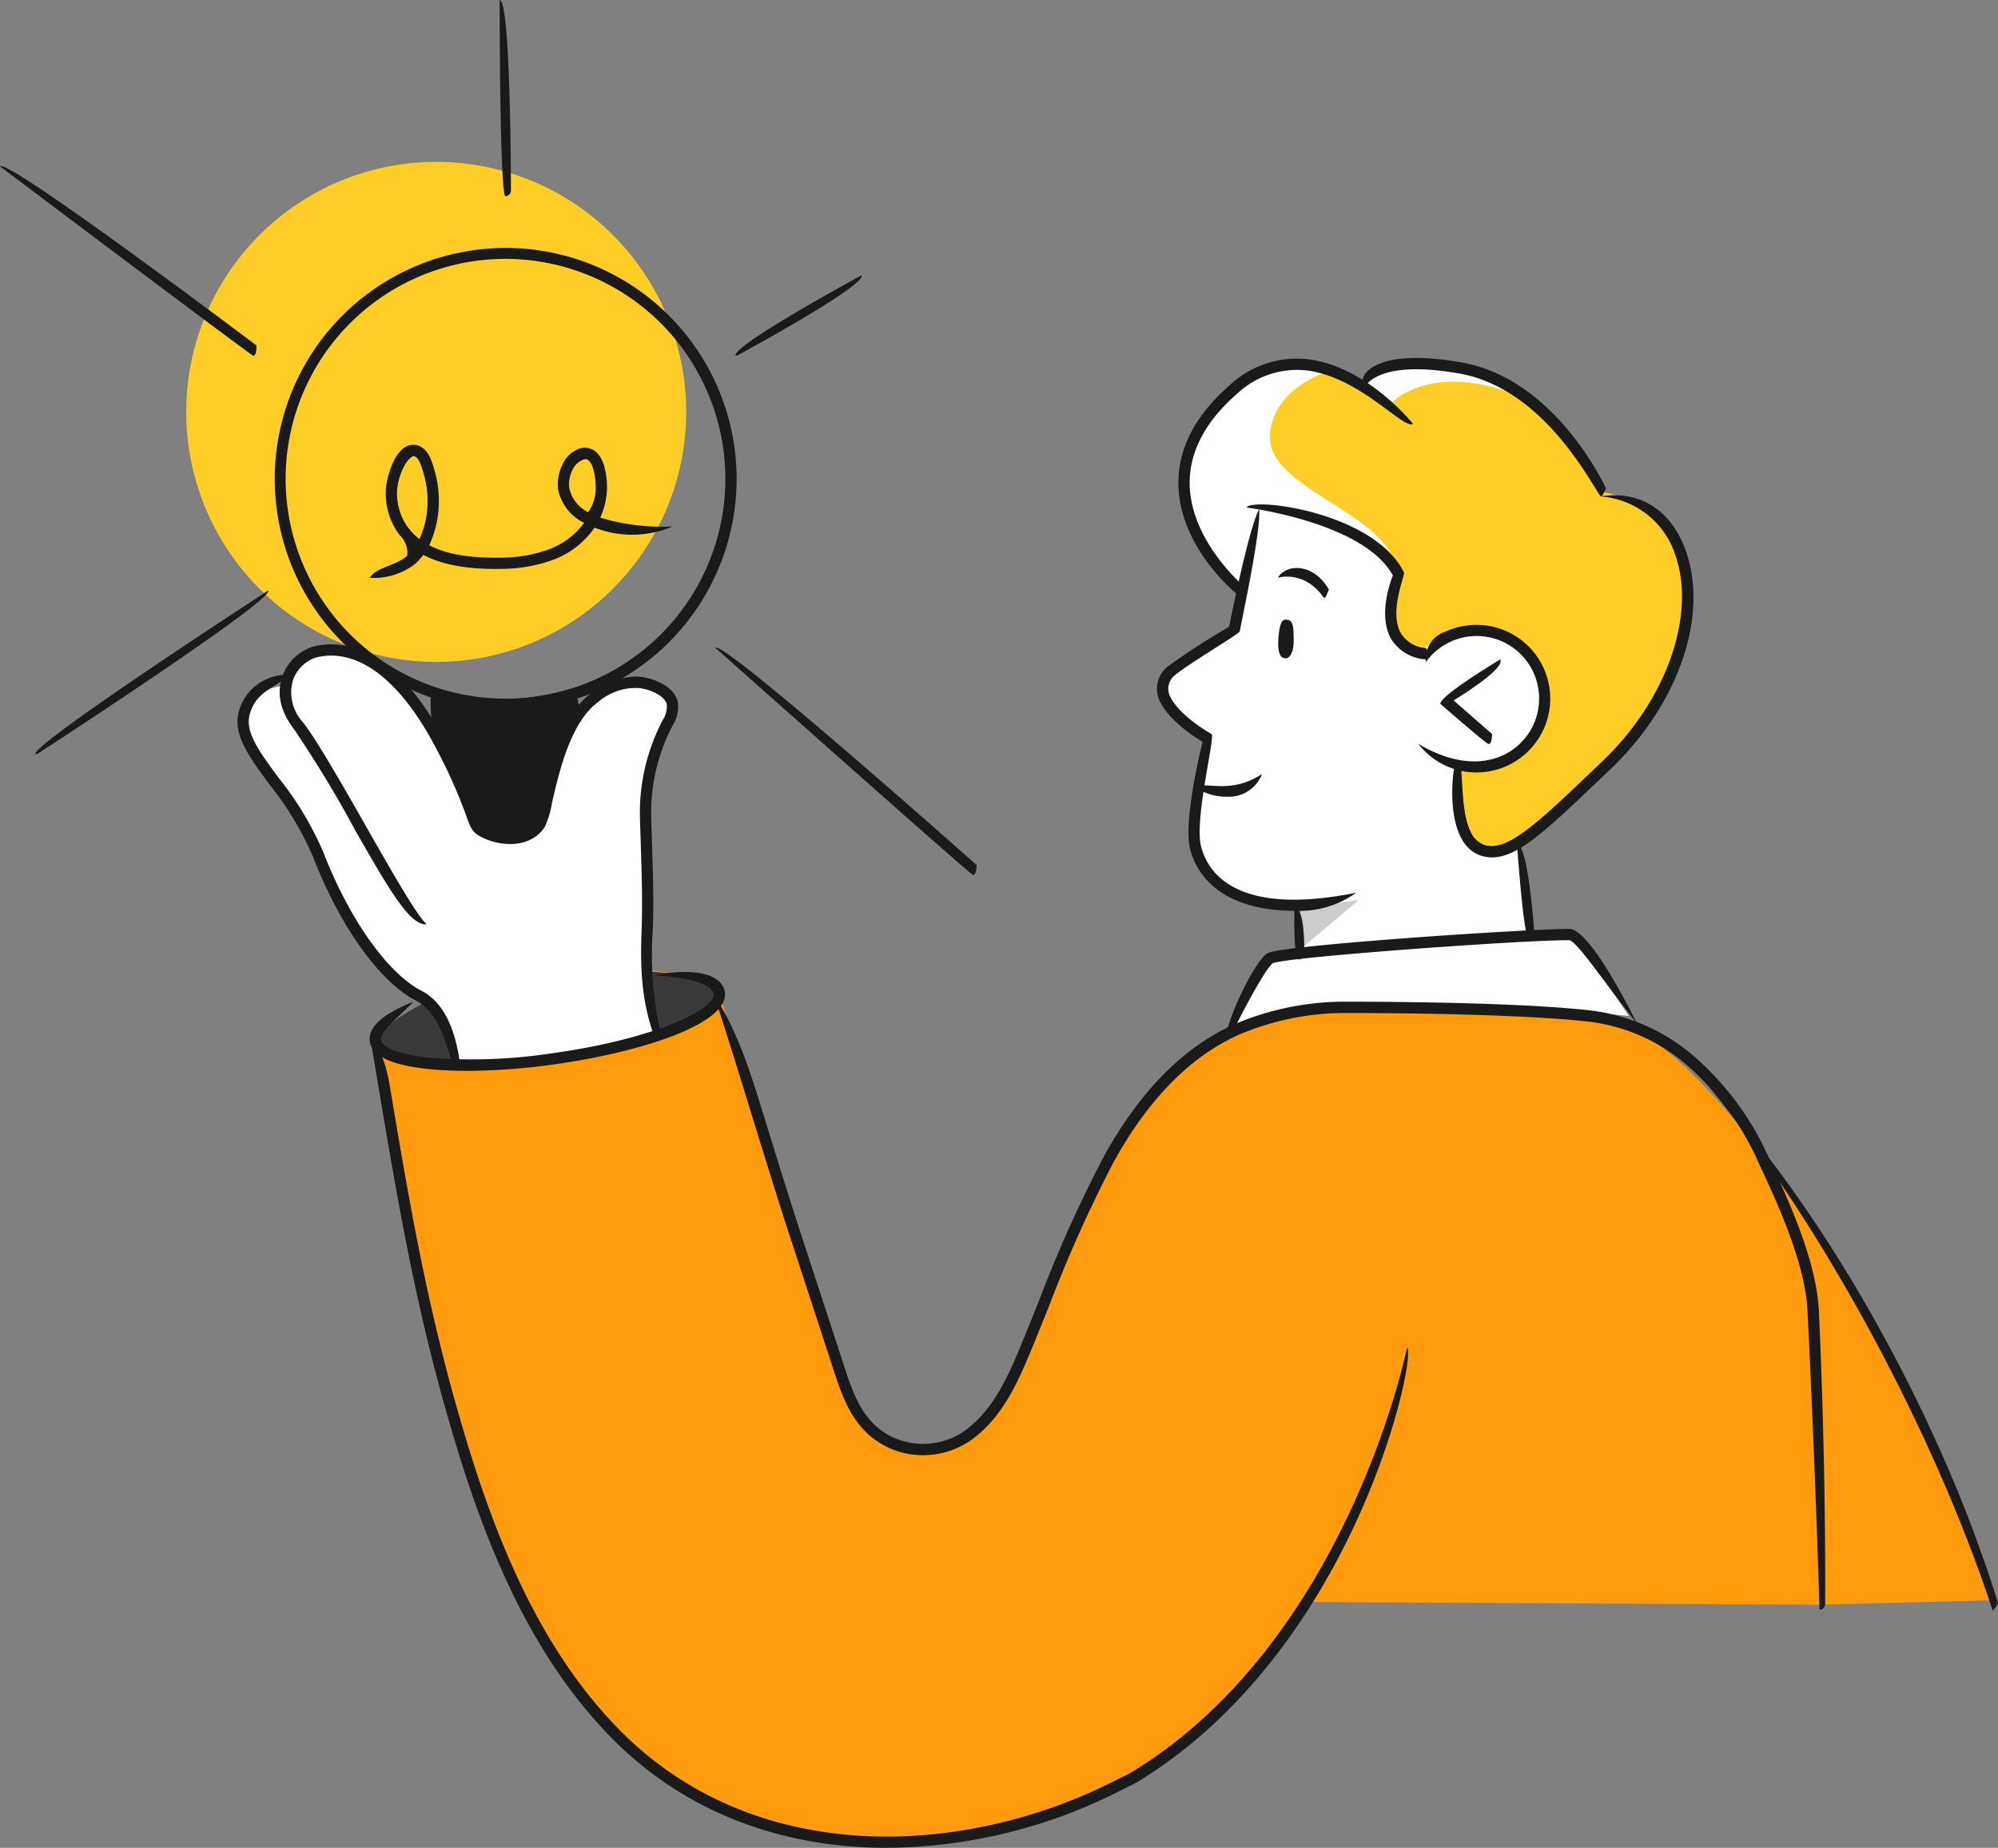 <svg xmlns="http://www.w3.org/2000/svg" width="215.8" height="199.553" viewBox="0 0 215.8 199.553">
  <rect x="0" y="0" width="215.8" height="199.553" fill="#808080" stroke="none"/>
  <g id="Group_2253" data-name="Group 2253" transform="translate(-4041.146 -891.973)">
    <path id="Path_9223" data-name="Path 9223" d="M4097.134,931.806s-7.337-8.108-6.215-13.65,6.14-10.071,10.131-10.542,9.021,1.948,9.021,1.948,3.507-3.821,12.294-1.505,13.756,12.933,13.756,12.933,9.38,1.317,9.328,10.408-5.738,17.672-12.753,23.05-6.145,5.581-8.092,5.3-5.085-1.1-3.621-8.944l-4.185-12.214s-6.6-.618-2.364-8.947c0,0-6.082-7.251-14.17-7.019Z" transform="translate(78.112 24.127)" fill="#ffce26"/>
    <path id="Path_9224" data-name="Path 9224" d="M4094.014,934.932s10.048,32.627,10.712,34.665,3.2,16.157,11.209,15.518,10.449-9.14,11.509-11.751,7.141-18.12,11.757-24.532,11.746-10.74,19.231-11.273,30.625-1.119,36.7,2.99,17.047,17.634,25.345,34.706,10.381,18.683,11.044,25.615l-18.542.479-55.118-.293s-6.788,10.455-14.327,16.329c0,0-5.952,3.674-9.264,5.293a53.416,53.416,0,0,1-22.26,4.7c-9.474-.309-22.859-3.044-31.363-14.4s-11.541-18.948-13.548-25.572-5.643-20.531-7.189-29.39-3.057-17.364-3.057-17.364,2.707-5.2,17.34-7.372S4094.014,934.932,4094.014,934.932Z" transform="translate(24.699 63.923)" fill="#ff9b0d"/>
    <path id="Path_9225" data-name="Path 9225" d="M4104.816,961.607v-5.041s-8.653-1.011-10.422-4.264a10.162,10.162,0,0,1-1.149-7.853,49.847,49.847,0,0,0,1.232-6.217s-5.041-3.561-4.485-5.524,7.676-6.682,7.676-6.682l2.982-12.84s11.617,1.6,14.584,7.622c0,0-2.941,8,2.478,8.476a6.757,6.757,0,0,1,6.869-2.447c4.248,1.114,5.866,3.322,6.214,7.591s-3.775,7.447-8.9,7.068c0,0-1.218,8.257,1.672,8.661a6.56,6.56,0,0,0,4.722-1.037l.946,10.326Z" transform="translate(76.773 33.37)" fill="#fff"/>
    <path id="Path_9226" data-name="Path 9226" d="M4095.852,960.755a71.347,71.347,0,0,1-.785-14.613c.394-8.144-.5-9.433.351-13.056s4.214-8.592,1.06-9.377-7.267-.442-8.921,2.764-3.069,10.717-4.094,11.728-3.178,1.935-4.585,1.438-2.416-1.616-3.279-3.69-3.164-8.378-6.19-11.4-6.932-6.1-10.109-5.1a4.271,4.271,0,0,0-3.275,3.654s-4.727,0-4.652,4.676a16.64,16.64,0,0,0,2.8,5.1,43.724,43.724,0,0,1,5.331,8.7c1.292,3.036,3.477,9.4,7.3,12.384s6.9,4.717,7.35,9.742c0,0,2.6.463,10.076-.288A39.763,39.763,0,0,0,4095.852,960.755Z" transform="translate(16.084 42.915)" fill="#fff"/>
    <path id="Path_9227" data-name="Path 9227" d="M4068.374,932.742l1.16,6.793s7.276-2.656,6.947-4.5S4068.374,932.742,4068.374,932.742Z" transform="translate(42.83 64.134)" fill="#3a3a3a"/>
    <path id="Path_9228" data-name="Path 9228" d="M4062.212,934.062s3.174,3.708,3.106,6.345c0,0-7.861.023-8.392-1.711S4062.212,934.062,4062.212,934.062Z" transform="translate(24.771 66.211)" fill="#3a3a3a"/>
    <path id="Path_9229" data-name="Path 9229" d="M4092.689,941.319l4.616-7.709s27.6-3.1,32.507-2.5l6.175,9.116s-21.321-1.873-27.561-1.351S4092.689,941.319,4092.689,941.319Z" transform="translate(81.083 61.452)" fill="#fff"/>
    <path id="Path_9230" data-name="Path 9230" d="M4102.017,929.759l-6.3,5.315V930.49Z" transform="translate(85.849 59.44)" fill="#ccc"/>
    <path id="Path_9231" data-name="Path 9231" d="M4102.963,925.767a27,27,0,1,1-27-27A27,27,0,0,1,4102.963,925.767Z" transform="translate(12.297 10.688)" fill="#ffce26"/>
    <path id="Path_9232" data-name="Path 9232" d="M4059.456,921.5v3.353a41.062,41.062,0,0,1,2.409,6.006c.787,2.774,1.536,5.836,5.869,5.72s4.1-9.93,6.644-12.544l-.018-2.957s-2.177,1.25-6.855,1.155A54.13,54.13,0,0,1,4059.456,921.5Z" transform="translate(28.804 45.792)" fill="#1a1a1a"/>
    <path id="Path_9233" data-name="Path 9233" d="M4100.223,914.307c.471-3.479,3.345-5.357,5.795-6.34a13.911,13.911,0,0,0-4.969-.5c-3.991.471-9.006,4.994-10.131,10.542s6.215,13.65,6.215,13.65l3.131-9.186c6.51-.188,11.719,4.475,13.5,6.3C4112.18,922.678,4099.4,920.359,4100.223,914.307Z" transform="translate(78.114 24.275)" fill="#fff"/>
    <path id="Path_9234" data-name="Path 9234" d="M4110.584,908.056c-8.787-2.316-12.294,1.505-12.294,1.505l3.013,2.046s4.265-5.28,15.068-.6A16.411,16.411,0,0,0,4110.584,908.056Z" transform="translate(89.894 24.127)" fill="#fff"/>
    <path id="Path_9235" data-name="Path 9235" d="M4059.831,926.569c-.612-.61-.612-4.711-.612-4.711,5.476.491,10.652.494,15.333-1a6.037,6.037,0,0,1,.813,3.093c-1.222,0-1.222-1.7-1.222-1.7a25.145,25.145,0,0,1-13.7-.018v3.723A.61.61,0,0,1,4059.831,926.569Z" transform="translate(28.429 45.438)" fill="#1a1a1a"/>
    <path id="Path_9236" data-name="Path 9236" d="M4077.634,952.29a24.942,24.942,0,1,1,7.6-1.181A24.807,24.807,0,0,1,4077.634,952.29Zm0-48.707a23.747,23.747,0,1,0,23.744,23.745A23.772,23.772,0,0,0,4077.634,903.584Z" transform="translate(18.114 16.346)" fill="#1a1a1a"/>
    <path id="Path_9237" data-name="Path 9237" d="M4056.672,925c.682-1.168,2.722-1.227,4.039-2.383a2.669,2.669,0,0,0-.812-2.216,7.381,7.381,0,0,1-1.443-5.468c.087-.669.705-3.324,2.092-4.083a1.665,1.665,0,0,1,1.542-.044c.965.455,1.322,1.74,1.559,2.591a11.6,11.6,0,0,1,.474,3.345,11.212,11.212,0,0,1-1.042,4.742c1.865.983,4.44,1.407,7.832,1.338a15.214,15.214,0,0,0,5.018-.865,8.268,8.268,0,0,0,3.881-2.89,5.112,5.112,0,0,1-2.82-3.679,4.624,4.624,0,0,1,.458-2.545,3.132,3.132,0,0,1,1.824-1.781,1.835,1.835,0,0,1,1.7.244c1.254.921,1.311,3.4,1.308,3.9a7.886,7.886,0,0,1-.736,3.3,23.406,23.406,0,0,0,7.82.952,11.14,11.14,0,0,1-8.427.126,9.413,9.413,0,0,1-4.578,3.512,16.525,16.525,0,0,1-5.416.939c-3.605.077-6.433-.406-8.5-1.513a6.354,6.354,0,0,1-.926,1.011A7.275,7.275,0,0,1,4056.672,925Zm4.678-13.143c-.957.466-1.57,2.344-1.686,3.237a6.15,6.15,0,0,0,1.2,4.564,6.39,6.39,0,0,0,1.168,1.161,9.668,9.668,0,0,0,.867-4.089,9.956,9.956,0,0,0-.376-2.815c-.221-.787-.5-1.786-.957-2A.539.539,0,0,0,4061.35,911.861Zm18.57.324a2.071,2.071,0,0,0-1.371,1.186,3.4,3.4,0,0,0-.351,1.871,3.774,3.774,0,0,0,2.051,2.678,4.41,4.41,0,0,0,.813-2.717c0-1.148-.274-2.514-.812-2.91A.506.506,0,0,0,4079.92,912.186Z" transform="translate(24.424 29.371)" fill="#1a1a1a"/>
    <path id="Path_9238" data-name="Path 9238" d="M4068.479,919.413c-.368-.124-27.332-20.436-27.332-20.436.733-.975,27.7,19.337,27.7,19.337C4068.846,919.328,4068.663,919.413,4068.479,919.413Z" transform="translate(0 10.964)" fill="#1a1a1a"/>
    <path id="Path_9239" data-name="Path 9239" d="M4042.631,934.43c-.332-1.122,25.165-17.675,25.165-17.675.664,1.021-24.833,17.579-24.833,17.579A.627.627,0,0,1,4042.631,934.43Z" transform="translate(2.328 38.985)" fill="#1a1a1a"/>
    <path id="Path_9240" data-name="Path 9240" d="M4062.729,913.158c-.61-.61-.61-21.185-.61-21.185,1.22,0,1.22,20.575,1.22,20.575A.609.609,0,0,1,4062.729,913.158Z" transform="translate(32.991)" fill="#1a1a1a"/>
    <path id="Path_9241" data-name="Path 9241" d="M4072.023,912.2c-.293-1.145,13.6-8.669,13.6-8.669.584,1.073-13.306,8.594-13.306,8.594A.626.626,0,0,1,4072.023,912.2Z" transform="translate(48.568 18.179)" fill="#1a1a1a"/>
    <path id="Path_9242" data-name="Path 9242" d="M4099,943.715c-.407-.152-27.831-24.542-27.831-24.542.816-.908,28.24,23.477,28.24,23.477C4099.338,943.649,4099.168,943.715,4099,943.715Z" transform="translate(47.231 42.75)" fill="#1a1a1a"/>
    <path id="Path_9243" data-name="Path 9243" d="M4099.769,919.047c-2.1-3.021-4.874-2.22-4.984-2.179.939-1.565,3.857-1.59,5.511,1.263C4099.98,919.019,4099.875,919.047,4099.769,919.047Z" transform="translate(84.378 37.498)" fill="#1a1a1a"/>
    <path id="Path_9244" data-name="Path 9244" d="M4095.791,917.993c-.486-.08-.813.128-.96,1.881-.164,1.956.343,2.3.78,2.288s.882-.618.866-2.015S4096.428,918.1,4095.791,917.993Z" transform="translate(84.401 40.91)" fill="#1a1a1a"/>
    <path id="Path_9245" data-name="Path 9245" d="M4095.934,935.666c-.609-.628-.437-5.6-.437-5.6,1.218.038,1.045,5.015,1.045,5.015A.6.6,0,0,1,4095.934,935.666Z" transform="translate(85.462 59.921)" fill="#1a1a1a"/>
    <path id="Path_9246" data-name="Path 9246" d="M4190.528,1000.126c-.541-17.4-1.289-32.074-1.295-32.218-.229-4.714-2.645-10.426-5.22-15.892a30.184,30.184,0,0,0-7.167-10.115,19.806,19.806,0,0,0-11.1-5.26c-8.86-1.016-26.9-.949-27.042-.944a29.414,29.414,0,0,0-10.8,2.3c-5.327,2.354-9.937,7.05-13.705,13.954a147.33,147.33,0,0,0-6.919,15.464c-.653,1.626-1.3,3.25-1.971,4.853-1.352,3.263-2.9,6.644-5.653,8.947a9.029,9.029,0,0,1-10.341,1.083c-3.286-1.878-4.375-5.241-5.419-8.491l-4.5-13.753c-1.4-4.264-2.774-8.746-4.112-13.079-1.354-4.392-2.75-8.934-4.168-13.254,2.578,3.95,3.975,8.5,5.334,12.9,1.333,4.323,2.712,8.8,4.1,13.053l4.5,13.766c1.024,3.167,1.989,6.16,4.865,7.8a7.808,7.808,0,0,0,8.952-.96c2.54-2.128,4.02-5.352,5.312-8.473.663-1.608,1.313-3.224,1.966-4.843a144.763,144.763,0,0,1,6.986-15.6c3.9-7.153,8.7-12.024,14.275-14.492a30.6,30.6,0,0,1,11.258-2.4c.229,0,18.289-.077,27.22.954a20.971,20.971,0,0,1,11.768,5.553,31.36,31.36,0,0,1,7.47,10.506c2.624,5.581,5.089,11.43,5.332,16.352.007.147.754,14.849.681,31.678A.605.605,0,0,1,4190.528,1000.126Z" transform="translate(47.142 65.679)" fill="#1a1a1a"/>
    <path id="Path_9247" data-name="Path 9247" d="M4112.375,1022.428c-10.7,0-21.452-3.43-29.794-11.944-9.742-9.937-14.541-23.649-17.947-35.756-3.376-11.97-5.231-23.032-7.2-34.745l-.685-4.078c1.2-.2,1.889,3.878,1.889,3.878,1.956,11.677,3.809,22.71,7.164,34.614,3.367,11.957,8.1,25.5,17.644,35.234,14.862,15.151,37.613,13.7,53.58,5.542l1.69-.841c23.349-14.137,29.8-45.614,29.855-45.925,1.132.553-5.4,32.547-29.267,47l-1.731.86A56.361,56.361,0,0,1,4112.375,1022.428Z" transform="translate(24.548 69.098)" fill="#1a1a1a"/>
    <path id="Path_9248" data-name="Path 9248" d="M4143.589,994.232c-6.272-19.1-18.4-41.71-30.754-56.711,13.391,14.337,25.608,37.125,31.336,55.927C4143.708,994.229,4143.649,994.232,4143.589,994.232Z" transform="translate(112.774 71.651)" fill="#1a1a1a"/>
    <path id="Path_9249" data-name="Path 9249" d="M4104.655,956.714c-8.53,0-10.764-4.387-11.348-6.587-.743-2.812.869-9.793,1.33-11.654-1.021-.618-3.653-2.349-4.629-4.413a3.089,3.089,0,0,1,.79-3.677,75.532,75.532,0,0,1,6.7-4.336c.345-1.724,2.194-10.789,3.244-12.7.2,2.172-1.513,10.236-2.1,13.21-.343.438-5.491,3.45-7.059,4.765a1.857,1.857,0,0,0-.468,2.221c1.026,2.172,4.479,4.081,4.516,4.1.275.769-1.909,9.286-1.148,12.168.78,2.944,3.979,7.508,16.742,4.953A10.488,10.488,0,0,1,4104.655,956.714Z" transform="translate(76.4 33.619)" fill="#1a1a1a"/>
    <path id="Path_9250" data-name="Path 9250" d="M4106.964,934.144a7.936,7.936,0,0,1-6.285-3.1c2.891,1.745,6.227,2.568,9.123,1.258a6.76,6.76,0,0,0,3.322-8.949,6.748,6.748,0,0,0-11.631-1.119,3.108,3.108,0,0,1,2.167-3.317,7.971,7.971,0,1,1,3.3,15.225Z" transform="translate(93.65 41.252)" fill="#1a1a1a"/>
    <path id="Path_9251" data-name="Path 9251" d="M4106.81,928.788c-.4-.152-5.208-4.346-5.208-4.346.091-.983,6.477-4.794,6.477-4.794.625,1.045-5.038,4.428-5.038,4.428l4.174,3.643C4107.148,928.716,4106.981,928.788,4106.81,928.788Z" transform="translate(95.102 43.536)" fill="#1a1a1a"/>
    <path id="Path_9252" data-name="Path 9252" d="M4067.182,943.448c-1.464,0-2.83-.064-4.075-.185-4.045-.409-6.209-1.405-6.423-2.959-.29-2.048,2.556-3.453,4.722-4.328-2.226,2.213-3.636,3.288-3.515,4.158.09.643,1.539,1.534,5.34,1.912a58.3,58.3,0,0,0,13.171-.5c11.129-1.549,17.646-4.781,17.42-6.412-.11-.8-1.868-1.75-6.477-2,4.876-.955,7.441.069,7.684,1.829.468,3.366-8.931,6.461-18.46,7.789A68.933,68.933,0,0,1,4067.182,943.448Z" transform="translate(24.409 64.169)" fill="#1a1a1a"/>
    <path id="Path_9253" data-name="Path 9253" d="M4093.418,961.544c-1.606-4.259-1.564-8.188-1.436-11.883.1-3.054,0-6.183-.1-9.209-.033-.986-.066-1.966-.09-2.951a21.452,21.452,0,0,1,2.437-10.249,2.766,2.766,0,0,0,.468-1.76c-.28-1.05-2.1-1.716-3.244-1.781a6.452,6.452,0,0,0-4.279,1.618c-2.9,2.2-4.133,7.568-4.87,10.779a10.046,10.046,0,0,1-.772,2.609c-1.588,2.419-4.709,1.989-6.15,1.423-1.6-.638-1.754-.965-2.341-2.591a54.581,54.581,0,0,0-3.17-7.13c-3.9-7.55-8.525-11.09-13.044-9.989a3.955,3.955,0,0,0-2.514,2.475,4.765,4.765,0,0,0,1.094,4.536c1.533,1.981,4.169,6.61,6.719,11.08,2.684,4.717,5.73,10.061,6.646,10.717-1.769.234-4.059-3.708-7.71-10.112a127.311,127.311,0,0,0-6.623-10.941c-1.854-2.4-1.719-4.413-1.275-5.681a5.175,5.175,0,0,1,3.372-3.26c2.965-.728,8.772-.316,14.415,10.612a54.014,54.014,0,0,1,3.234,7.284c.513,1.413.513,1.413,1.649,1.865,1.112.453,3.523.818,4.679-.962a14.317,14.317,0,0,0,.6-2.208c.774-3.371,2.071-9.009,5.321-11.476a8.03,8.03,0,0,1,5.085-1.866c1.428.077,3.869.875,4.355,2.681a3.748,3.748,0,0,1-.554,2.619,20.352,20.352,0,0,0-2.315,9.677q.042,1.467.094,2.946c.1,3.041.2,6.188.095,9.281a38.017,38.017,0,0,0,.8,11.08C4093.524,961.539,4093.469,961.544,4093.418,961.544Z" transform="translate(18.468 42.542)" fill="#1a1a1a"/>
    <path id="Path_9254" data-name="Path 9254" d="M4074.509,962.813c-.925-2.972-1.784-6.134-4.053-7.295-3.96-2.033-8.245-7.992-11.173-15.552a34.037,34.037,0,0,0-4.717-7.838c-2.094-2.833-3.9-5.278-3.353-7.676a5.358,5.358,0,0,1,5.054-4.156c-.095,1.222-3.163,1.348-3.867,4.428-.42,1.85,1.152,3.98,3.146,6.677a34.865,34.865,0,0,1,4.871,8.121c2.784,7.182,6.944,13.036,10.6,14.906,2.741,1.407,3.741,4.964,4.1,7.7C4074.563,962.813,4074.534,962.813,4074.509,962.813Z" transform="translate(15.681 44.557)" fill="#1a1a1a"/>
    <path id="Path_9255" data-name="Path 9255" d="M4106.093,937.76c-.609-.569-1.268-10.349-1.268-10.349,1.217-.08,1.879,9.7,1.879,9.7C4106.119,937.76,4106.109,937.76,4106.093,937.76Z" transform="translate(100.175 55.746)" fill="#1a1a1a"/>
    <path id="Path_9256" data-name="Path 9256" d="M4106.416,951.867a3.892,3.892,0,0,1-1.167-.175c-3.111-.968-3.22-5.71-3.123-7.7.122-2.365.438-2.432.775-2.5.435,1.616.1,5.38,1.187,7.591a2.575,2.575,0,0,0,1.522,1.446c2.406.731,5.578-2.244,11.291-7.683l1.38-1.317c6.9-6.549,10.166-15.688,7.95-22.227a9.175,9.175,0,0,0-8.139-6.415c4.621-.733,7.876,1.835,9.295,6.026,2.4,7.081-.919,16.524-8.262,23.5l-1.385,1.312C4112.275,948.929,4109.192,951.867,4106.416,951.867Z" transform="translate(95.894 32.697)" fill="#1a1a1a"/>
    <path id="Path_9257" data-name="Path 9257" d="M4094.695,926.91a6.078,6.078,0,0,1-3.33-.934c.842-.9,3.472.831,7.092-1.518A3.837,3.837,0,0,1,4094.695,926.91Z" transform="translate(79 51.103)" fill="#1a1a1a"/>
    <path id="Path_9258" data-name="Path 9258" d="M4092.556,943.066c.335-2.712,3.333-8.759,4.632-9.492,1.533-.854,27.96-2.614,32.573-2.614,2.01,0,5.792,7.151,7.325,10.226-3.619-4.531-6.481-8.9-7.332-9.008-5.45,0-30.479,1.834-31.987,2.475-.633.355-2.923,4.469-4.665,8.07A.608.608,0,0,1,4092.556,943.066Z" transform="translate(80.873 61.329)" fill="#1a1a1a"/>
    <path id="Path_9259" data-name="Path 9259" d="M4097.491,932.87c-.642-.347-6.76-5.411-6.878-12.243-.064-3.847,1.79-7.452,5.521-10.714a10.66,10.66,0,0,1,8.107-2.854c6.428.556,11.5,6.749,11.713,7.014-1,.705-5.915-5.293-11.825-5.8a9.452,9.452,0,0,0-7.189,2.558c-3.451,3.013-5.164,6.3-5.11,9.768.105,6.263,5.99,11.142,6.052,11.19C4097.846,932.795,4097.668,932.87,4097.491,932.87Z" transform="translate(77.812 23.673)" fill="#1a1a1a"/>
    <path id="Path_9260" data-name="Path 9260" d="M4124.083,921.949c-.605-.469-5.82-11.553-15.168-13.247-8.976-1.636-10.29,1.387-10.307,1.415-1.011-.818.484-4.436,10.527-2.617,9.979,1.811,15.279,13.1,15.5,13.583C4124.253,921.931,4124.168,921.949,4124.083,921.949Z" transform="translate(89.971 23.632)" fill="#1a1a1a"/>
    <path id="Path_9261" data-name="Path 9261" d="M4112.792,929.874a4.69,4.69,0,0,1-3.722-2.249c-1.332-2.388-.182-5.815.209-6.808-3.1-5.73-15.683-7.323-15.812-7.339.707-1.145,13.858.522,17.026,7.043,0,.546-1.605,4.282-.358,6.515a3.454,3.454,0,0,0,2.74,1.624C4113.349,929.653,4113.086,929.874,4112.792,929.874Z" transform="translate(82.307 33.305)" fill="#1a1a1a"/>
    <path id="Path_9262" data-name="Path 9262" d="M4072.518,924.319H4059.7c0-1.217,12.819-1.217,12.819-1.217C4073.13,924.047,4072.857,924.319,4072.518,924.319Z" transform="translate(29.184 48.97)" fill="#1a1a1a"/>
    <path id="Path_9263" data-name="Path 9263" d="M4069,926.611h-8.25c0-1.217,8.25-1.217,8.25-1.217C4069.616,926.341,4069.341,926.611,4069,926.611Z" transform="translate(30.845 52.575)" fill="#1a1a1a"/>
  </g>
</svg>
